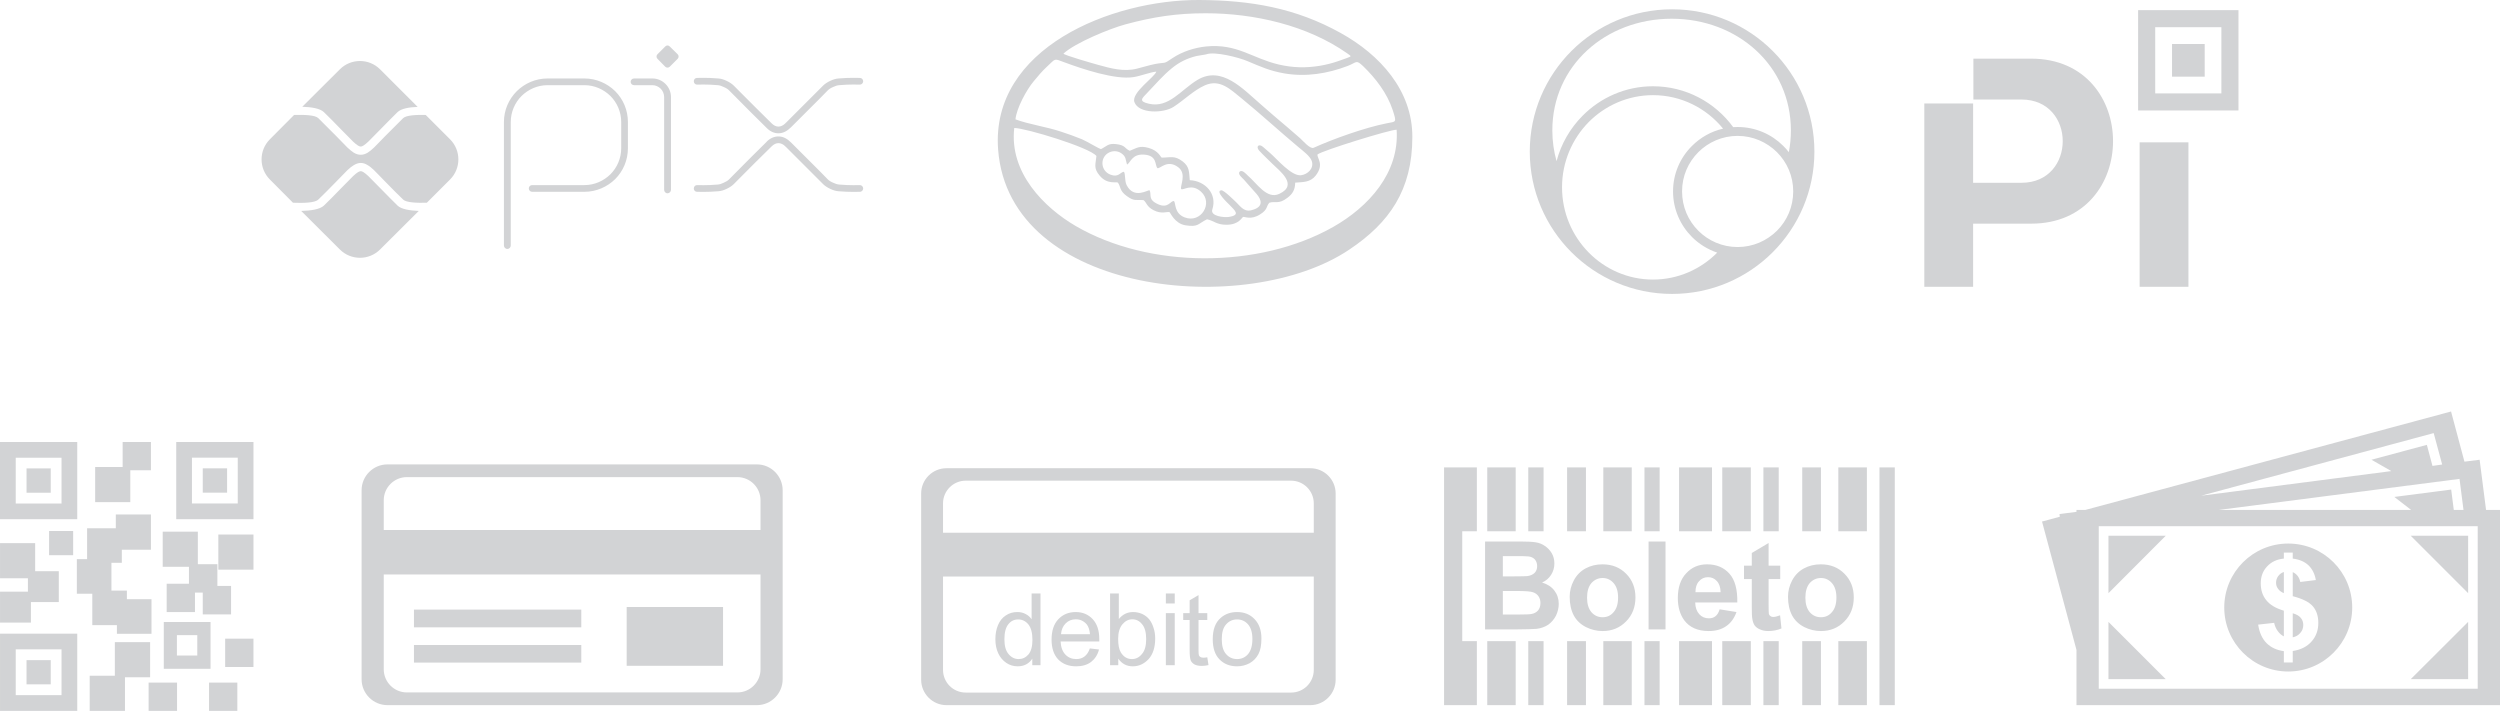 <?xml version="1.0" encoding="UTF-8"?>
<!DOCTYPE svg PUBLIC "-//W3C//DTD SVG 1.1//EN" "http://www.w3.org/Graphics/SVG/1.1/DTD/svg11.dtd">
<!-- Creator: CorelDRAW X8 -->
<svg xmlns="http://www.w3.org/2000/svg" xml:space="preserve" width="173.144mm" height="49.234mm" version="1.1" style="shape-rendering:geometricPrecision; text-rendering:geometricPrecision; image-rendering:optimizeQuality; fill-rule:evenodd; clip-rule:evenodd"
viewBox="0 0 18287 5200"
 xmlns:xlink="http://www.w3.org/1999/xlink">
 <defs>
  <style type="text/css">
   <![CDATA[
    .fil0 {fill:#D2D3D5}
   ]]>
  </style>
 </defs>
 <g id="Capa_x0020_1">
  <g id="_2406202916928">
   <path class="fil0" d="M14937 3815l130 -35 -2 -20 124 -16 0 -14 65 0 2675 -720 98 367 111 -14 47 367 102 0 0 1428 -3098 0 0 -404 -252 -939zm3083 -85l-29 -227 -1761 227 1407 0 -123 -95 416 -54 19 149 71 0zm-2597 609l419 -420 -419 0 0 420zm2631 0l-420 -420 420 0 0 420zm0 210l-420 419 420 0 0 -419zm-2631 0l419 419 -419 0 0 -419zm-71 -700l2772 0 0 1189 -2772 0 0 -1189zm1386 127c259,0 468,209 468,468 0,258 -209,468 -468,468 -258,0 -468,-210 -468,-468 0,-259 210,-468 468,-468zm-32 679l0 -188c-58,-17 -101,-42 -128,-76 -28,-34 -41,-75 -41,-124 0,-49 15,-90 46,-123 31,-34 72,-53 123,-58l0 -44 65 0 0 44c48,6 86,22 115,49 28,27 46,63 54,108l-114 14c-7,-35 -26,-59 -55,-72l0 176c73,19 122,44 148,75 26,31 39,71 39,120 0,54 -16,99 -49,136 -33,38 -79,61 -138,70l0 84 -65 0 0 -83c-52,-7 -93,-26 -126,-58 -32,-32 -53,-77 -62,-136l117 -13c5,23 14,44 27,61 13,18 28,30 44,38zm0 -471c-18,6 -31,16 -42,31 -10,14 -15,30 -15,47 0,16 4,31 14,44 9,14 24,25 43,33l0 -155zm65 478c23,-5 41,-15 55,-32 15,-16 22,-36 22,-59 0,-19 -6,-37 -18,-51 -12,-15 -31,-26 -59,-34l0 176zm1093 -1264l-62 -230 -1701 458 1391 -180 -145 -83 405 -109 41 154 71 -10z"/>
   <path class="fil0" d="M10563 3419l240 0 0 467 -107 0 0 804 107 0 0 468 -240 0 0 -1739zm3185 0l112 0 0 1739 -112 0 0 -1739zm-301 0l209 0 0 467 -209 0 0 -467zm209 1271l0 468 -209 0 0 -468 209 0zm-473 -1271l137 0 0 467 -137 0 0 -467zm137 1271l0 468 -137 0 0 -468 137 0zm-421 -1271l112 0 0 467 -112 0 0 -467zm112 1271l0 468 -112 0 0 -468 112 0zm-413 -1271l209 0 0 467 -209 0 0 -467zm209 1271l0 468 -209 0 0 -468 209 0zm-525 -1271l241 0 0 467 -241 0 0 -467zm241 1271l0 468 -241 0 0 -468 241 0zm-494 -1271l111 0 0 467 -111 0 0 -467zm111 1271l0 468 -111 0 0 -468 111 0zm-412 -1271l208 0 0 467 -208 0 0 -467zm208 1271l0 468 -208 0 0 -468 208 0zm-473 -1271l138 0 0 467 -138 0 0 -467zm138 1271l0 468 -138 0 0 -468 138 0zm-422 -1271l112 0 0 467 -112 0 0 -467zm112 1271l0 468 -112 0 0 -468 112 0zm-412 -1271l208 0 0 467 -208 0 0 -467zm208 1271l0 468 -208 0 0 -468 208 0zm-224 -729l257 0c51,0 89,2 114,6 25,4 48,13 67,27 20,13 37,31 50,53 13,22 19,48 19,75 0,30 -8,58 -24,83 -16,25 -38,44 -66,56 39,12 69,31 90,59 21,27 32,60 32,97 0,29 -7,58 -20,86 -14,27 -33,49 -56,66 -24,16 -53,27 -87,31 -22,2 -74,3 -157,4l-219 0 0 -643zm130 107l0 148 85 0c51,0 82,-1 94,-2 23,-3 40,-11 53,-23 13,-13 19,-30 19,-50 0,-20 -6,-36 -17,-49 -11,-12 -27,-20 -48,-22 -13,-2 -50,-2 -111,-2l-75 0zm0 255l0 172 121 0c46,0 76,-1 89,-4 19,-3 35,-12 47,-25 12,-14 18,-32 18,-55 0,-20 -5,-36 -14,-49 -9,-14 -23,-24 -41,-30 -17,-6 -56,-9 -115,-9l-105 0zm489 42c0,-41 10,-81 30,-119 20,-38 49,-68 86,-88 37,-20 78,-30 124,-30 70,0 128,23 173,69 45,45 68,103 68,173 0,71 -23,130 -69,176 -45,46 -102,70 -171,70 -43,0 -84,-10 -122,-29 -39,-20 -69,-48 -89,-85 -20,-38 -30,-83 -30,-137zm127 7c0,46 11,81 32,106 22,25 49,37 82,37 32,0 59,-12 80,-37 22,-25 33,-60 33,-107 0,-46 -11,-81 -33,-106 -21,-24 -48,-37 -80,-37 -33,0 -60,13 -82,37 -21,25 -32,60 -32,107zm450 232l0 -643 124 0 0 643 -124 0zm520 -147l123 20c-16,45 -41,80 -75,103 -34,24 -77,36 -128,36 -81,0 -141,-27 -180,-80 -30,-42 -46,-96 -46,-161 0,-77 20,-138 61,-181 40,-44 91,-66 153,-66 69,0 123,23 164,69 40,45 59,116 57,210l-308 0c1,37 11,65 30,86 18,20 42,30 70,30 20,0 36,-5 49,-16 13,-10 23,-27 30,-50zm7 -125c-1,-36 -10,-63 -28,-82 -17,-19 -39,-28 -64,-28 -27,0 -49,10 -66,30 -18,19 -26,46 -26,80l184 0zm436 -194l0 98 -85 0 0 188c0,39 1,61 2,67 2,7 6,12 12,16 5,4 12,6 20,6 12,0 28,-4 50,-12l10 96c-28,12 -61,19 -97,19 -22,0 -42,-4 -60,-12 -17,-7 -30,-17 -39,-29 -8,-12 -14,-28 -17,-48 -3,-14 -4,-43 -4,-87l0 -204 -57 0 0 -98 57 0 0 -93 123 -73 0 166 85 0zm57 227c0,-41 10,-81 30,-119 20,-38 49,-68 86,-88 37,-20 78,-30 124,-30 70,0 128,23 173,69 45,45 68,103 68,173 0,71 -23,130 -69,176 -45,46 -102,70 -171,70 -43,0 -84,-10 -122,-29 -39,-20 -69,-48 -89,-85 -20,-38 -30,-83 -30,-137zm127 7c0,46 11,81 32,106 22,25 49,37 82,37 32,0 59,-12 80,-37 22,-25 33,-60 33,-107 0,-46 -11,-81 -33,-106 -21,-24 -48,-37 -80,-37 -33,0 -60,13 -82,37 -21,25 -32,60 -32,107z"/>
   <path class="fil0" d="M7551 4866l0 -48c-24,37 -60,56 -107,56 -30,0 -58,-8 -83,-25 -25,-17 -45,-40 -59,-70 -14,-30 -21,-64 -21,-103 0,-38 6,-72 19,-103 13,-31 32,-55 57,-71 25,-17 53,-25 85,-25 23,0 43,5 61,15 18,9 32,22 43,38l0 -189 65 0 0 525 -60 0zm1320 -190c0,-71 19,-123 59,-157 32,-28 72,-42 119,-42 52,0 95,17 128,52 33,34 50,81 50,141 0,49 -7,87 -22,115 -15,28 -36,50 -64,66 -28,15 -59,23 -92,23 -53,0 -96,-17 -129,-51 -33,-34 -49,-83 -49,-147zm66 0c0,48 10,85 32,109 21,24 48,36 80,36 32,0 59,-12 80,-36 21,-25 32,-62 32,-111 0,-47 -11,-83 -32,-107 -21,-24 -48,-36 -80,-36 -32,0 -59,12 -80,36 -22,24 -32,60 -32,109zm-106 132l9 57c-18,4 -34,6 -48,6 -24,0 -42,-4 -55,-11 -13,-8 -22,-17 -27,-29 -5,-12 -8,-38 -8,-77l0 -219 -47 0 0 -50 47 0 0 -94 65 -38 0 132 64 0 0 50 -64 0 0 223c0,19 1,30 3,36 2,5 6,9 11,12 5,3 13,5 22,5 7,0 17,-1 28,-3zm-303 -394l0 -73 65 0 0 73 -65 0zm0 452l0 -381 65 0 0 381 -65 0zm-348 0l-60 0 0 -525 64 0 0 187c28,-34 62,-51 105,-51 23,0 45,5 66,14 21,10 38,23 52,40 13,17 24,38 31,62 8,24 12,49 12,77 0,65 -16,115 -48,151 -33,35 -71,53 -116,53 -45,0 -80,-19 -106,-56l0 48zm-1 -193c0,45 7,78 19,98 20,34 48,50 82,50 28,0 53,-12 73,-37 21,-24 31,-60 31,-109 0,-49 -10,-86 -30,-109 -19,-24 -43,-36 -71,-36 -28,0 -52,12 -73,37 -20,24 -31,59 -31,106zm-207 70l67 8c-10,39 -30,69 -58,91 -28,21 -64,32 -109,32 -55,0 -99,-17 -132,-51 -32,-34 -48,-83 -48,-144 0,-64 16,-114 49,-149 33,-35 75,-53 128,-53 51,0 92,18 124,52 32,35 48,83 48,146 0,4 0,10 0,17l-283 0c2,42 14,74 35,96 21,22 48,33 79,33 24,0 44,-6 61,-19 16,-12 30,-32 39,-59zm-211 -104l212 0c-3,-32 -11,-56 -24,-72 -21,-24 -47,-37 -80,-37 -29,0 -54,10 -74,30 -20,20 -31,46 -34,79zm-414 37c0,49 10,85 31,109 20,24 45,36 73,36 28,0 52,-11 72,-34 19,-23 29,-58 29,-106 0,-51 -10,-89 -30,-114 -20,-24 -45,-36 -74,-36 -29,0 -53,11 -72,35 -19,23 -29,60 -29,110zm-424 -1251l2662 0c102,0 185,83 185,185 0,454 0,908 0,1362 0,102 -83,186 -185,186l-2662 0c-102,0 -185,-84 -185,-186 0,-454 0,-908 0,-1362 0,-102 83,-185 185,-185zm-25 472l2712 0 0 -215c0,-91 -74,-166 -166,-166l-2380 0c-92,0 -166,75 -166,166l0 215zm2712 320l-2712 0 0 683c0,92 74,166 166,166l2380 0c92,0 166,-74 166,-166l0 -683z"/>
   <path class="fil0" d="M5563 4202l-2756 0 0 694c0,93 76,169 169,169l2418 0c93,0 169,-76 169,-169l0 -694zm-2756 -325l2756 0 0 -218c0,-93 -76,-169 -169,-169l-2418 0c-93,0 -169,76 -169,169l0 218zm27 -480l2703 0c103,0 188,85 188,189 0,461 0,922 0,1383 0,104 -85,189 -188,189l-2703 0c-104,0 -189,-85 -189,-189 0,-461 0,-922 0,-1383 0,-104 85,-189 189,-189zm194 1062l1224 0 0 130 -1224 0 0 -130zm0 259l1224 0 0 129 -1224 0 0 -129zm1556 -278l705 0 0 430 -705 0 0 -430z"/>
   <path class="fil0" d="M0 3233l565 0 0 565 -565 0 0 -565zm359 651l176 0 0 177 -176 0 0 -177zm1288 788l207 0 0 207 -207 0 0 -207zm-560 321l208 0 0 207 -208 0 0 -207zm442 0l207 0 0 207 -207 0 0 -207zm-331 -443l342 0 0 342 -342 0 0 -342zm96 96l149 0 0 149 -149 0 0 -149zm-1294 -11l565 0 0 565 -565 0 0 -565zm115 115l335 0 0 335 -335 0 0 -335zm79 79l177 0 0 177 -177 0 0 -177zm1095 -1596l565 0 0 565 -565 0 0 -565zm115 115l335 0 0 335 -335 0 0 -335zm79 78l178 0 0 178 -178 0 0 -178zm-643 1271l258 0 0 257 -184 0 0 246 -258 0 0 -257 184 0 0 -246zm-583 -519l173 0 0 226 -204 0 0 150 -226 0 0 -226 204 0 0 -98 -204 0 0 -257 257 0 0 205zm962 92l163 0 0 -124 -192 0 0 -257 257 0 0 238 143 0 0 159 100 0 0 208 -207 0 0 -159 -57 0 0 142 -207 0 0 -207zm-322 -1037l207 0 0 207 -151 0 0 233 -257 0 0 -257 201 0 0 -183zm-260 631l210 0 0 -101 257 0 0 258 -213 0 0 96 -76 0 0 203 113 0 0 63 180 0 0 253 -253 0 0 -63 -180 0 0 -230 -113 0 0 -253 75 0 0 -226zm960 46l257 0 0 257 -257 0 0 -257zm-1482 -562l335 0 0 335 -335 0 0 -335zm79 78l177 0 0 178 -177 0 0 -178z"/>
  </g>
  <g id="_2406202918432">
   <path class="fil0" d="M7301 1094c81,1069 1823,1235 2570,731 291,-195 460,-434 460,-823 1,-341 -238,-602 -523,-760 -332,-185 -662,-240 -1036,-242 -639,-3 -1527,351 -1471,1094zm478 -702c86,-79 339,-183 454,-214 204,-55 375,-81 586,-81 353,0 743,87 1038,295 31,22 29,19 -6,33 -21,8 -41,15 -62,22 -43,15 -87,26 -133,34 -102,17 -199,15 -302,-9 -196,-46 -305,-155 -533,-132 -84,9 -173,37 -246,86 -68,47 -46,27 -125,42 -45,9 -88,23 -133,34 -97,25 -192,-2 -286,-28 -25,-7 -251,-71 -252,-82zm924 926c-6,-60 -1,-98 -52,-137 -60,-46 -89,-28 -153,-28 -9,-2 -21,-50 -96,-71 -68,-19 -86,1 -138,21 -39,-17 -29,-41 -101,-49 -58,-7 -69,17 -110,37 -13,-3 -107,-59 -138,-72 -52,-21 -101,-39 -154,-56 -104,-35 -238,-54 -333,-90 8,-82 81,-216 133,-278 30,-36 60,-73 97,-107 68,-62 47,-62 131,-31 124,46 369,129 503,107 52,-8 121,-36 166,-40 -9,38 -185,154 -160,223 32,87 213,82 286,35 78,-50 145,-120 230,-158 110,-48 186,30 266,94 143,117 279,242 420,360 30,25 83,64 95,99 19,54 -29,99 -79,105 -70,7 -174,-118 -226,-163 -17,-15 -33,-29 -52,-45 -31,-26 -53,-1 -28,27 31,34 69,69 97,97 51,51 193,154 51,220 -91,43 -163,-76 -231,-134 -12,-11 -41,-46 -59,-28 -17,18 19,45 30,57 30,35 62,70 93,105 38,44 49,90 -18,114 -67,26 -90,-12 -131,-53 -17,-16 -89,-88 -108,-87 -50,4 48,95 59,106 38,41 86,75 -5,89 -34,5 -137,-5 -120,-55 37,-113 -51,-209 -165,-214zm122 -921c59,-22 238,23 302,51 98,41 160,70 268,89 158,27 315,2 464,-55 67,-26 59,-48 112,2 92,89 175,197 216,320 31,96 26,84 -44,98 -161,32 -393,115 -534,179 -26,11 -78,-51 -99,-70 -31,-27 -64,-55 -96,-83 -64,-54 -129,-109 -192,-165 -132,-114 -285,-284 -462,-179 -122,73 -210,208 -355,175 -81,-18 -51,-40 -11,-82 61,-64 114,-126 178,-178 55,-45 111,-72 179,-89 15,-4 67,-10 74,-13zm-583 1037c57,41 66,25 123,30 23,18 21,46 72,73 61,32 98,9 118,15 6,3 37,83 116,96 96,15 90,-11 158,-44 49,10 71,41 143,40 91,0 112,-54 121,-57 11,-4 56,24 123,-18 60,-37 44,-59 69,-86 44,-14 67,14 132,-36 40,-30 56,-61 57,-111 56,-5 110,0 151,-53 63,-83 8,-124 12,-153 33,-28 537,-184 579,-181 21,316 -205,564 -464,711 -542,307 -1345,307 -1884,-7 -229,-134 -487,-389 -449,-717 87,2 550,142 601,205 -5,59 -24,88 24,144 56,67 121,42 133,51 22,29 10,59 65,98zm167 -42c-12,-5 -114,68 -168,-38 -17,-33 -7,-102 -24,-97 -22,5 -38,42 -93,21 -70,-25 -81,-117 -21,-157 31,-20 70,-20 99,0 37,25 30,47 42,83 26,-14 36,-79 124,-73 98,6 78,76 98,99 20,7 72,-67 152,-7 66,49 11,140 22,160 18,11 75,-44 145,19 92,83 0,235 -120,188 -78,-30 -63,-106 -78,-119 -25,-4 -41,57 -116,23 -78,-35 -45,-69 -62,-102z"/>
   <path class="fil0" d="M15651 1041l357 0 0 1057 -357 0 0 -1057zm-1216 -612l423 0c798,0 798,1207 0,1207l-425 0 0 462 -357 0 0 -1341 357 0 0 580 354 0c402,0 402,-609 0,-609l-352 0 0 -299zm1453 -107l239 0 0 239 -239 0 0 -239zm-123 -123l484 0 0 484 -484 0 0 -484zm-125 -125l734 0 0 734 -734 0 0 -734z"/>
   <path class="fil0" d="M1974 1019l177 -178c75,-2 153,0 177,23 26,25 80,80 129,129 35,36 67,68 84,86 17,16 33,29 47,38 17,10 33,15 50,15l1 0c17,0 33,-5 50,-15 15,-9 30,-22 47,-38 17,-18 50,-50 84,-86 49,-49 103,-104 129,-129 23,-21 95,-25 165,-23l178 178c81,81 81,213 0,294l-170 170c-73,2 -150,-1 -173,-23 -26,-24 -80,-79 -129,-129 -34,-36 -67,-68 -84,-86 -17,-16 -32,-29 -47,-37 -17,-11 -33,-16 -50,-16l-1 0c-17,0 -33,6 -50,16 -14,8 -30,21 -47,37 -17,18 -49,50 -84,86 -49,50 -103,105 -129,129 -25,24 -108,26 -185,23l-169 -170c-81,-81 -81,-213 0,-294zm3126 -400c-13,1 -25,-10 -25,-24 -1,-13 10,-25 23,-25 0,0 78,-3 156,4 20,1 41,8 60,17 22,10 41,23 53,35 54,55 273,273 274,273l0 0 0 0 2 2 1 1c16,16 33,24 50,24 17,0 35,-8 52,-25l0 0 1 -2c1,0 1,-1 2,-1 18,-18 220,-219 272,-272 12,-12 31,-25 53,-35 19,-9 41,-16 60,-17 78,-7 156,-4 156,-4 14,0 24,12 24,25 -1,14 -12,25 -26,24 0,0 -74,-3 -149,4 -14,1 -30,6 -44,13 -17,7 -31,16 -39,24 -51,54 -255,255 -272,273l-2 1 -1 2 0 0 -1 0c-26,26 -56,39 -86,39 -30,0 -59,-12 -85,-38 0,0 -1,-1 -1,-1l-2 -2 0 0c-3,-2 -220,-218 -274,-274 -8,-8 -22,-17 -39,-24 -14,-7 -29,-12 -43,-13 -76,-7 -150,-4 -150,-4zm-2 784c-13,0 -24,-12 -23,-25 0,-14 12,-25 25,-24 0,0 74,3 150,-4 14,-1 29,-6 43,-13 17,-7 31,-16 39,-24 54,-56 271,-272 274,-274l0 0 2 -2c0,-1 1,-1 1,-2 26,-25 55,-37 85,-37 30,0 60,13 86,39l1 0 0 0 1 2 2 1c17,18 221,219 272,273 8,8 22,17 39,24 14,7 30,12 44,13 75,7 149,4 149,4 14,-1 25,10 26,24 0,13 -10,25 -24,25 0,0 -78,3 -156,-4 -19,-1 -41,-8 -60,-17 -22,-10 -41,-23 -53,-35 -52,-53 -254,-254 -272,-272 -1,0 -1,-1 -2,-1l-1 -2 0 0c-17,-17 -35,-25 -52,-25 -17,0 -34,8 -50,24l-1 1 -2 2 0 0 0 0c-1,0 -220,217 -274,273 -12,12 -31,25 -53,35 -19,9 -40,16 -60,17 -78,7 -156,4 -156,4zm-190 -14c0,13 -12,25 -25,25 -14,0 -25,-12 -25,-25l0 -679c0,-24 -10,-46 -25,-61 -16,-16 -38,-26 -61,-26l-134 0c-14,0 -25,-11 -25,-24 0,-14 11,-25 25,-25l134 0c37,0 71,15 96,40 24,24 40,58 40,96l0 679zm-1016 14c-13,0 -24,-11 -24,-25 0,-13 11,-24 24,-24l383 0c74,0 141,-31 190,-79 49,-49 79,-117 79,-191l0 -191c0,-74 -30,-142 -79,-191 -49,-48 -116,-79 -190,-79l-270 0c-74,0 -141,31 -190,79 -49,49 -79,117 -79,191l0 903c0,13 -11,25 -25,25 -14,0 -25,-12 -25,-25l0 -903c0,-88 36,-168 94,-226 58,-57 137,-93 225,-93l270 0c87,0 167,36 225,93 58,58 93,138 93,226l0 191c0,88 -35,168 -93,226 -58,57 -138,93 -225,93l-383 0zm917 -1006l57 -57c9,-10 24,-10 33,0l58 57c9,9 9,24 0,33l-58 58c-9,9 -24,9 -33,0l-57 -58c-9,-9 -9,-24 0,-33zm-2598 384l275 -274c81,-81 213,-81 294,0l275 275c-62,2 -120,12 -147,38 -26,25 -81,81 -130,131 -35,35 -67,68 -84,85 -14,13 -26,23 -36,29 -7,5 -14,7 -19,7 -6,0 -12,-2 -20,-7 -10,-6 -22,-16 -36,-29 -17,-17 -49,-50 -84,-85 -49,-50 -103,-106 -130,-131 -28,-27 -91,-37 -158,-39zm852 762l-283 282c-81,81 -213,81 -294,0l-283 -282c70,-2 136,-11 166,-39 27,-25 81,-81 130,-131 35,-35 67,-68 84,-85 14,-13 26,-23 36,-29 8,-4 14,-7 20,-7 5,0 12,3 19,7 10,6 22,16 36,29 17,17 49,50 84,85 49,50 104,106 130,131 28,27 90,36 155,39z"/>
   <path class="fil0" d="M12231 68c575,0 1041,466 1041,1041 0,575 -466,1041 -1041,1041 -575,0 -1041,-466 -1041,-1041 0,-575 466,-1041 1041,-1041zm479 861c131,0 249,53 334,138 15,14 28,30 41,46 10,-51 15,-105 15,-159 0,-474 -391,-817 -872,-817 -482,0 -873,343 -873,817 0,78 11,154 31,225 33,-127 100,-241 189,-331 132,-134 315,-217 516,-217 240,0 454,117 587,299 10,-1 21,-1 32,-1zm-149 919c-70,-24 -133,-63 -184,-114 -86,-86 -139,-204 -139,-334 0,-130 53,-248 139,-333 61,-61 139,-106 227,-126 -122,-150 -307,-245 -513,-245 -183,0 -350,76 -470,197 -120,122 -195,291 -195,477 0,187 75,355 195,477 120,122 287,198 470,198 184,0 350,-76 470,-197zm437 -735c-74,-73 -175,-119 -288,-119 -112,0 -214,46 -287,119 -74,74 -119,175 -119,287 0,113 45,214 119,288 73,73 175,119 287,119 113,0 214,-46 288,-119 74,-74 119,-175 119,-288 0,-112 -45,-213 -119,-287z"/>
  </g>
 </g>
</svg>

